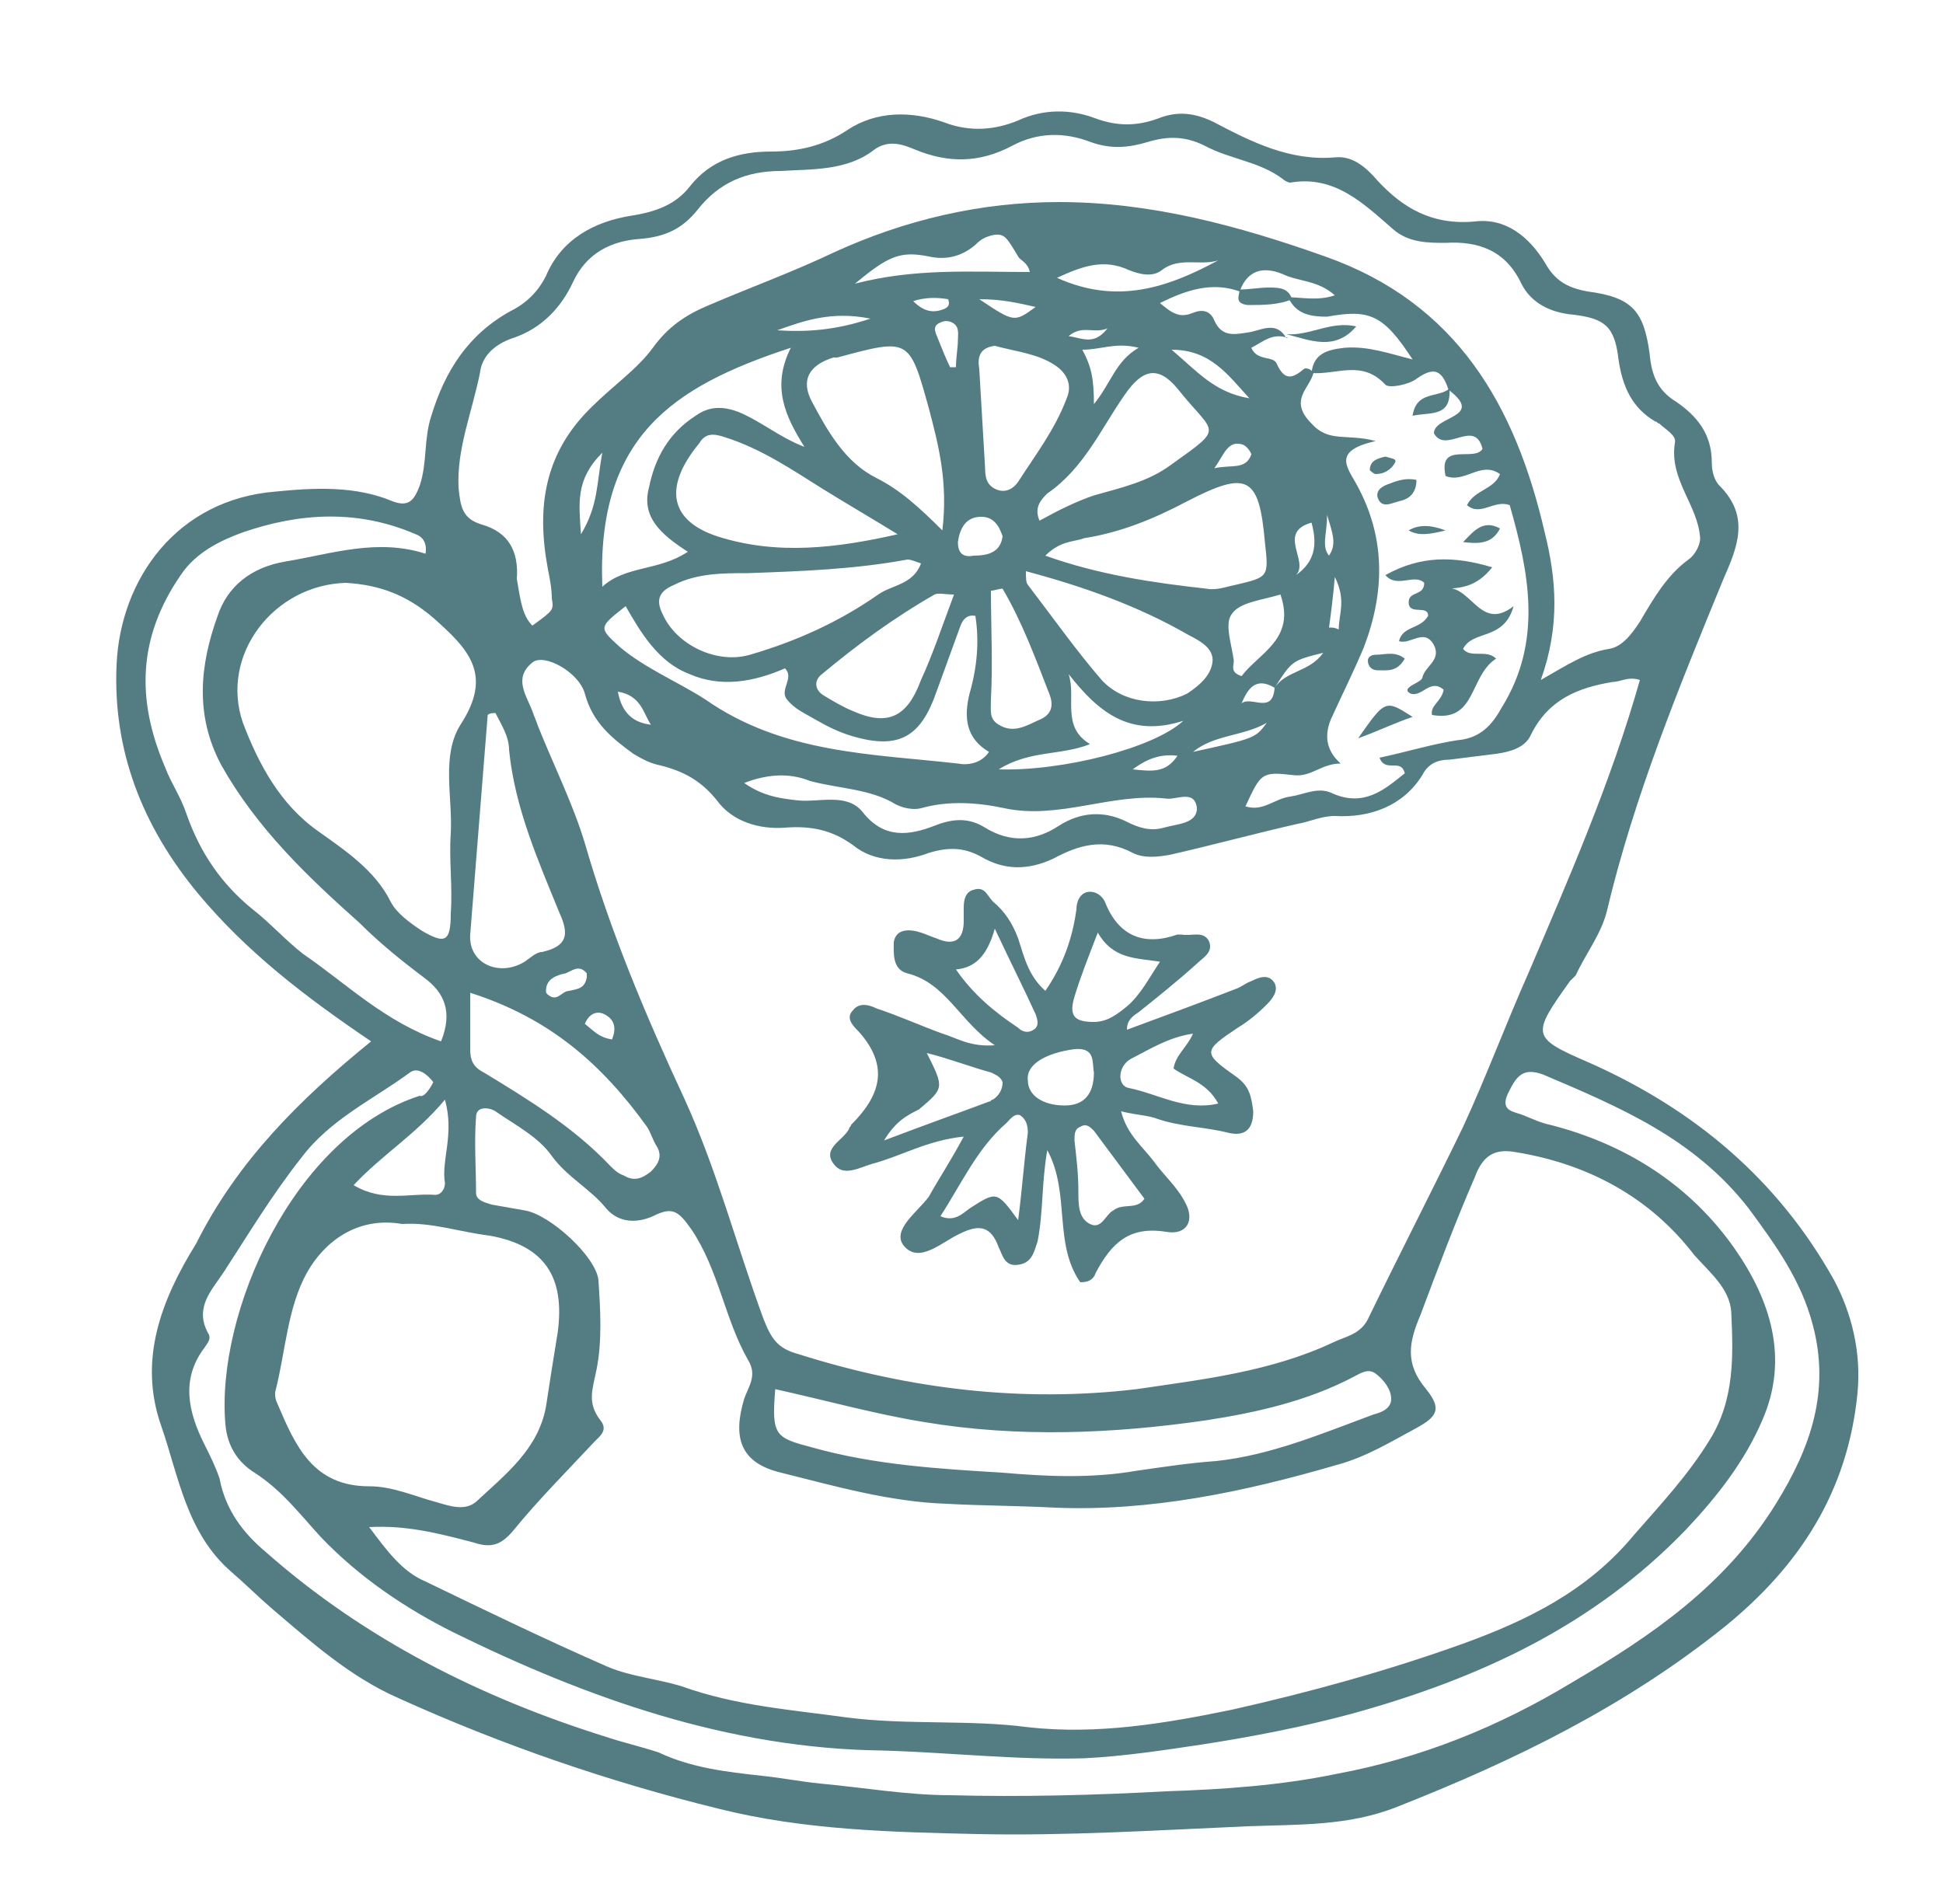 <?xml version="1.0" encoding="utf-8"?>
<!-- Generator: Adobe Illustrator 24.3.0, SVG Export Plug-In . SVG Version: 6.00 Build 0)  -->
<svg version="1.1" id="Layer_1" xmlns="http://www.w3.org/2000/svg" xmlns:xlink="http://www.w3.org/1999/xlink" x="0px" y="0px"
	 viewBox="0 0 100 98" style="enable-background:new 0 0 100 98;" xml:space="preserve">
<style type="text/css">
	.st0{fill:#547D83;}
</style>
<path class="st0" d="M19.1,53.6c-3.4-2.3-6.4-4.6-8.9-7.6C7.3,42.5,5.8,38.6,6,34.2c0.2-4.4,3.1-8.5,8.2-8.9c2-0.2,4.1-0.3,6,0.5
	c0.8,0.3,1.1,0,1.4-0.8c0.4-1.2,0.2-2.4,0.6-3.6c0.7-2.3,1.9-4.2,4.1-5.4c0.8-0.4,1.4-1,1.8-1.8c0.8-1.9,2.5-2.8,4.4-3.1
	c1.3-0.2,2.3-0.6,3-1.5c1.1-1.4,2.6-1.8,4.2-1.8c1.4,0,2.7-0.3,3.9-1.1c1.5-1,3.3-1,5-0.4c1.3,0.5,2.6,0.4,3.8-0.1
	c1.3-0.6,2.7-0.6,4-0.1c1.1,0.4,2.1,0.4,3.2,0c1-0.4,1.9-0.3,2.9,0.2c1.9,1,3.9,2,6.2,1.8c0.9-0.1,1.6,0.5,2.2,1.2
	c1.3,1.4,2.8,2.3,5,2.1c1.6-0.2,2.8,0.8,3.6,2.1c0.5,0.9,1.1,1.3,2.2,1.5c2.3,0.3,2.9,1,3.2,3.2c0.1,1.1,0.4,1.9,1.4,2.5
	c1,0.7,1.8,1.6,1.8,3.1c0,0.4,0.1,0.9,0.4,1.2c1.6,1.6,0.9,3.2,0.2,4.8c-2.3,5.6-4.6,11.2-6,17.1c-0.3,1.2-1.1,2.2-1.6,3.3
	c-0.1,0.1-0.2,0.2-0.3,0.3c-2,2.8-2,2.9,1,4.2c5.4,2.4,9.7,6,12.6,11.2c0.9,1.7,1.4,3.7,1.2,5.8c-0.5,5.1-3,8.9-6.8,12
	C83.7,87.8,78,90.6,71.9,93c-2.5,1-5.1,0.9-7.7,1c-4.6,0.2-9.3,0.5-13.9,0.4c-4.4-0.1-8.9-0.2-13.3-1.3c-5.7-1.4-11.2-3.3-16.5-5.7
	C18,86.3,16,84.5,14,82.8c-0.7-0.6-1.4-1.3-2.1-1.9c-2.3-2-2.7-4.9-3.6-7.5c-1.2-3.4,0-6.5,1.8-9.4C12.2,59.8,15.4,56.6,19.1,53.6z
	 M65.6,35.4c0.6-0.9,1.8-0.8,2.5-1.8C66.5,34,66.5,34,65.6,35.4c-1-0.6-1.4,0.1-1.7,0.8C64.4,35.8,65.5,36.8,65.6,35.4z M66.3,15.3
	c0.7,0,1.5,0.2,2.4-0.1c-0.9-0.8-1.9-0.7-2.7-1.1c-1-0.4-1.8-0.2-2.2,0.9c-1.4-0.5-2.7-0.1-4.1,0.6c0.6,0.5,1,0.8,1.7,0.5
	c0.5-0.2,0.9-0.1,1.1,0.4c0.4,0.9,1.1,0.7,1.8,0.6c0.6-0.1,1.4-0.6,1.9,0.3h0.1c-0.8-0.3-1.3,0.2-1.9,0.5c0.3,0.7,1.1,0.4,1.3,0.8
	c0.4,0.9,0.8,0.8,1.4,0.3c0.1-0.1,0.4,0,0.5,0.2c-0.2,0.8-1.3,1.4-0.1,2.6c0.9,1,1.8,0.5,3.3,0.9c-2.2,0.5-1.5,1.3-1,2.2
	c1.5,2.7,1.5,5.5,0.4,8.4c-0.5,1.2-1.1,2.4-1.6,3.5c-0.4,0.8-0.5,1.7,0.4,2.5c-1,0-1.5,0.7-2.4,0.6c-1.7-0.2-1.7-0.1-2.5,1.6
	c0.9,0.3,1.5-0.4,2.3-0.5c0.7-0.1,1.4-0.5,2.1-0.2c1.7,0.8,2.8-0.2,3.8-1c-0.2-0.8-1,0-1.3-0.8c1.4-0.3,2.7-0.7,4-0.9
	c1.2-0.1,1.8-0.8,2.3-1.7c2.1-3.4,1.4-6.9,0.4-10.4c-0.8-0.3-1.5,0.6-2.2,0c0.4-0.8,1.4-0.8,1.7-1.6c-1-0.7-1.8,0.5-2.8,0.1
	c-0.4-1.8,1.5-0.7,1.9-1.4c-0.4-1.6-1.9,0.3-2.5-0.8c0-0.9,2.6-0.8,0.8-2.2v0.1c-0.3-0.9-0.6-1.5-1.7-0.7c-0.4,0.3-1.4,0.5-1.6,0.3
	c-1.2-1.3-2.5-0.5-3.8-0.6c0.1-1,0.8-1.2,1.7-1.3c1.2-0.1,2.3,0.3,3.5,0.6c-1.5-2.3-2.2-2.6-4.4-2.2C67.5,16.3,66.7,16.2,66.3,15.3z
	 M84.4,35c-0.6-0.2-1,0.1-1.4,0.1c-1.8,0.3-3.3,0.9-4.2,2.7c-0.3,0.7-1.1,0.9-1.8,1c-0.8,0.1-1.6,0.2-2.4,0.3
	c-0.6,0-1.1,0.2-1.4,0.8c-1,1.6-2.7,2.2-4.5,2.1c-0.7,0-1.3,0.3-1.9,0.4c-2.2,0.5-4.4,1.1-6.6,1.6c-0.6,0.1-1.3,0.2-1.9-0.1
	c-1.5-0.8-2.8-0.4-4.1,0.3c-1.3,0.6-2.5,0.6-3.7-0.1c-0.9-0.5-1.7-0.5-2.7-0.2c-1.3,0.5-2.8,0.5-3.9-0.4c-1.1-0.8-2.2-1-3.5-0.9
	s-2.7-0.3-3.5-1.4c-0.8-1-1.7-1.5-2.9-1.8c-0.5-0.1-0.9-0.3-1.4-0.6c-1.1-0.8-2.1-1.6-2.5-3.1c-0.3-1.1-2.1-2.1-2.7-1.6
	c-1,0.8-0.3,1.7,0,2.5c0.1,0.3,0.2,0.5,0.3,0.8c0.8,2,1.8,4,2.4,6c1.3,4.5,3.1,8.8,5.1,13.1c1.7,3.7,2.7,7.6,4.1,11.4
	c0.4,1,0.7,1.5,1.8,1.8c5.7,1.8,11.5,2.5,17.4,1.8c3.4-0.5,6.9-0.9,10.1-2.4c0.6-0.3,1.4-0.4,1.8-1.2c1.6-3.3,3.3-6.6,4.9-9.9
	c1.2-2.6,2.2-5.3,3.4-8C80.7,45.3,82.9,40.3,84.4,35z M19,78.6c0.9,1.2,1.7,2.3,2.9,2.8c3.1,1.5,6.2,3,9.4,4.4
	c1.2,0.5,2.5,0.6,3.8,1c2.8,1,5.6,1.2,8.5,1.6c3.1,0.4,6.3,0.1,9.3,0.5c3.6,0.4,7.1-0.2,10.5-0.9c4-0.9,8-2,11.9-3.4
	c3.3-1.2,6.4-2.7,8.8-5.6c1.4-1.6,2.8-3.1,3.9-4.9c1.3-2.1,1.2-4.4,1.1-6.6c-0.1-1.2-1.1-2-1.9-2.9c-2.3-3-5.5-4.7-9.2-5.3
	c-1.1-0.2-1.7,0.2-2.1,1.3c-1,2.3-1.9,4.7-2.8,7.1c-0.6,1.4-0.8,2.5,0.3,3.8c0.8,1,0.6,1.4-0.5,2c-1.3,0.7-2.6,1.5-4.1,1.9
	c-4.8,1.4-9.6,2.4-14.5,2.2c-1.9-0.1-3.8-0.1-5.6-0.2c-2.9-0.1-5.7-0.9-8.5-1.6c-2.1-0.5-2.5-1.8-1.9-3.8c0.2-0.6,0.7-1.2,0.2-2
	c-1.2-2.1-1.5-4.6-2.9-6.7c-0.7-1-1-1.2-2-0.7c-0.9,0.4-1.8,0.3-2.4-0.4c-0.8-1-2-1.6-2.8-2.7c-0.7-1-1.9-1.6-2.9-2.3
	c-0.3-0.2-1-0.3-1,0.3c-0.1,1.3,0,2.6,0,3.9c0,0.4,0.5,0.5,0.8,0.6c0.6,0.1,1.1,0.2,1.7,0.3c1.3,0.2,3.7,2.4,3.8,3.6
	c0.1,1.5,0.2,3.1-0.1,4.6c-0.2,1-0.5,1.7,0.2,2.6c0.4,0.5,0,0.8-0.3,1.1c-1.4,1.5-2.9,3-4.2,4.6c-0.6,0.7-1.1,0.9-2,0.6
	C22.5,78.9,20.9,78.5,19,78.6z M27.4,32.2c1.1-0.8,1.1-0.8,1-1.4c0-0.5-0.1-1-0.2-1.5c-0.6-3.2-0.2-6,2.3-8.4c1-1,2.3-1.9,3.1-3
	s1.7-1.7,2.9-2.2c2.1-0.9,4.3-1.7,6.4-2.7c3.7-1.7,7.6-2.6,11.6-2.6c4.7,0,9.2,1.2,13.7,2.8c6.8,2.4,9.8,7.7,11.3,14.2
	c0.6,2.4,0.8,4.8-0.2,7.6c1.4-0.8,2.3-1.4,3.5-1.6c0.7-0.1,1.2-0.8,1.6-1.4c0.7-1.2,1.4-2.4,2.5-3.2c0.3-0.2,0.6-0.7,0.6-1.1
	c-0.1-1.7-1.6-3-1.3-4.9c0.1-0.4-0.5-0.7-0.8-1c-0.1,0-0.1-0.1-0.2-0.1c-1.2-0.7-1.7-1.8-1.9-3.2c-0.2-1.7-0.7-2.1-2.3-2.3
	c-1.2-0.1-2.2-0.6-2.7-1.6c-0.8-1.7-2.2-2.2-3.9-2.1c-0.9,0-1.9,0-2.7-0.7c-1.5-1.3-3-2.8-5.3-2.4c-0.1,0-0.3-0.1-0.4-0.2
	c-1.2-0.9-2.7-1-4-1.7C61,7,60.1,7,59.1,7.3s-1.9,0.4-3,0c-1.3-0.5-2.7-0.5-4,0.2c-1.7,0.9-3.3,0.9-5,0.2c-0.7-0.3-1.4-0.5-2.1,0
	c-1.4,1.1-3.2,1-4.8,1.1c-1.8,0-3.2,0.6-4.3,2c-0.8,1-1.7,1.4-3,1.5c-1.4,0.1-2.7,0.7-3.4,2.2c-0.6,1.3-1.6,2.4-3.1,2.9
	c-0.9,0.3-1.6,0.9-1.7,1.8c-0.4,2-1.2,3.9-1.1,5.9c0.1,1,0.2,1.6,1.2,1.9c1.4,0.4,1.9,1.4,1.8,2.8C26.8,31,26.9,31.7,27.4,32.2z
	 M22.3,55.7c-0.3-0.4-0.8-0.8-1.2-0.5c-1.9,1.4-4.1,2.4-5.6,4.4c-1.5,1.9-2.7,3.9-4,5.9c-0.6,0.9-1.5,1.8-0.8,3.1
	c0.2,0.3,0,0.5-0.2,0.8c-1.2,1.6-0.8,3.3,0,4.9c0.3,0.6,0.6,1.2,0.8,1.8c0.3,1.6,1.2,2.8,2.4,3.8c5.1,4.5,11.1,7.5,17.5,9.5
	c0.9,0.3,1.8,0.5,2.7,0.8c1.7,0.8,3.5,1,5.3,1.2c1,0.1,2,0.3,3,0.4c2.2,0.2,4.5,0.6,6.7,0.6c3.7,0.1,7.4,0,11.1-0.2
	c3-0.1,5.9-0.3,8.8-0.9c4.3-0.8,8.3-2.4,12.1-4.7c4.1-2.4,7.9-5,10.5-9.2c1.8-2.9,2.8-5.8,1.9-9.2c-0.6-2.3-1.9-4.1-3.3-6
	c-2.8-3.6-6.6-5.2-10.6-6.9c-1.1-0.4-1.4,0.2-1.8,1c-0.4,0.9,0.3,0.9,0.8,1.1c0.5,0.2,0.9,0.4,1.4,0.5c3.9,1,7.2,3.1,9.5,6.4
	c1.8,2.6,2.8,5.6,1.4,8.8c-0.9,2.1-2.3,3.9-3.9,5.6c-4.8,5-10.7,7.7-17.2,9.5c-2.6,0.7-5.2,1.2-7.8,1.6c-2,0.3-4,0.6-6,0.7
	c-3.5,0.1-6.9-0.3-10.4-0.4C37.5,90,30.2,87.4,23.3,84c-2.4-1.2-4.8-2.8-6.8-4.9c-1.1-1.2-2-2.4-3.4-3.3c-0.8-0.5-1.4-1.3-1.5-2.5
	c-0.5-5.7,3.5-14.8,10-16.9C21.8,56.5,22.1,56.1,22.3,55.7z M20.7,63c-2.3-0.4-4,0.9-4.9,2.5c-1,1.8-1.1,4-1.6,6
	c-0.1,0.3,0,0.6,0.1,0.8c0.9,2.1,1.8,4.2,4.7,4.2c1.2,0,2.3,0.5,3.4,0.8c0.7,0.2,1.5,0.5,2.1,0c1.5-1.4,3.2-2.7,3.6-4.9
	c0.2-1.3,0.4-2.6,0.6-3.8c0.4-2.9-0.7-4.5-3.5-5C23.6,63.4,22.2,62.9,20.7,63z M17.8,30c-3.7,0.1-6.5,3.7-5.3,7.2
	c0.8,2.1,1.9,4.2,3.9,5.6c1.4,1,2.9,2,3.7,3.6c0.3,0.6,1,1.1,1.6,1.5c1.2,0.7,1.5,0.6,1.5-0.9c0.1-1.4-0.1-2.8,0-4.1
	c0.1-1.9-0.5-4,0.5-5.6c1.7-2.6,0.4-3.9-1.4-5.5C20.9,30.6,19.5,30.1,17.8,30z M22.7,53.6c0.6-1.5,0.2-2.5-0.9-3.3
	c-1.2-0.9-2.3-1.8-3.3-2.8c-2.7-2.4-5.3-4.9-7.1-8.1c-1.4-2.6-1.1-5.2-0.2-7.7c0.5-1.5,1.7-2.5,3.5-2.8c2.4-0.4,4.7-1.2,7.2-0.4
	c0.1-0.6-0.2-0.9-0.5-1c-3-1.3-6-1.1-8.9-0.1c-1.1,0.4-2.4,1-3.2,2.2C7.1,32.8,7,36,8.5,39.5c0.3,0.8,0.8,1.5,1.1,2.4
	c0.7,2,1.8,3.6,3.4,4.9c0.9,0.7,1.7,1.6,2.6,2.3C17.8,50.6,19.8,52.6,22.7,53.6z M39.9,71.5c-0.2,2.4,0,2.5,1.9,3
	c3.2,0.9,6.5,1.1,9.8,1.3c2.3,0.2,4.6,0.3,6.9-0.1c1.4-0.2,2.7-0.4,4.1-0.5c2.8-0.3,5.4-1.4,8.1-2.4c0.4-0.1,0.9-0.3,0.9-0.8
	s-0.4-1-0.8-1.3s-0.8,0-1.2,0.2c-2.3,1.2-4.9,1.8-7.5,2.2c-4.8,0.7-9.7,0.9-14.5,0.1C45.1,72.8,42.6,72.1,39.9,71.5z M46.2,27.5
	c-1.3-0.8-2.5-1.5-3.8-2.3c-1.6-1-3.2-2.1-5.1-2.7c-0.6-0.2-1-0.2-1.3,0.3c-1.9,2.3-1.5,4,0.9,4.8C40,28.6,43.1,28.2,46.2,27.5z
	 M50.2,31.7c-0.5-0.1-0.7,0.3-0.8,0.6c-0.4,1.1-0.8,2.2-1.2,3.3c-0.8,2.3-1.9,3-4.3,2.3c-0.7-0.2-1.3-0.5-2-0.9
	c-0.5-0.3-1-0.5-1.4-1s0.4-1.1-0.1-1.6c-1.6,0.7-3.3,1-4.9,0.3c-1.6-0.6-2.5-2.1-3.3-3.5c-1.4,1.1-1.4,1.1-0.3,2.1
	c1.3,1.1,3,1.8,4.4,2.7c4,2.8,8.6,2.8,13,3.3c0.5,0.1,1.2,0,1.6-0.6c-1.2-0.7-1.3-1.8-1-3C50.3,34.3,50.4,33,50.2,31.7z M48.5,27.3
	c0.3-2.5-0.2-4.4-0.7-6.3c-1-3.6-1-3.6-4.7-2.6c-0.1,0-0.1,0-0.2,0c-1.3,0.4-1.7,1.2-1.1,2.3c0.8,1.5,1.7,3.1,3.3,3.9
	C46.3,25.2,47.3,26.1,48.5,27.3z M24.2,51.1c0,1.1,0,2,0,2.9c0,0.5,0.1,0.9,0.7,1.2c2.3,1.4,4.6,2.8,6.5,4.8
	c0.2,0.2,0.4,0.4,0.7,0.5c0.5,0.3,0.9,0.2,1.4-0.2c0.4-0.4,0.6-0.8,0.3-1.3c-0.2-0.3-0.3-0.7-0.5-1C31,54.8,28.3,52.4,24.2,51.1z
	 M47.4,29c-0.3-0.1-0.5-0.2-0.7-0.2c-2.7,0.5-5.4,0.6-8.2,0.7c-1.3,0-2.6,0-3.8,0.6c-0.7,0.3-1,0.7-0.6,1.5c0.7,1.6,2.8,2.6,4.5,2.1
	c2.4-0.7,4.6-1.7,6.6-3.1C45.9,30.1,47,30.1,47.4,29z M53.8,28.6c2.8,1,5.6,1.4,8.3,1.7c0.5,0.1,1-0.1,1.5-0.2
	c1.7-0.4,1.7-0.4,1.5-2.2c-0.3-3.4-0.9-3.7-4-2.1c-1.7,0.9-3.4,1.6-5.3,1.9C55.3,27.9,54.6,27.8,53.8,28.6z M25.5,36.7
	c-0.1,0-0.3,0-0.4,0.1c-0.3,3.8-0.6,7.5-0.9,11.3c-0.1,1.5,1.5,2.2,2.8,1.4c0.3-0.2,0.6-0.5,0.9-0.5c1.3-0.3,1.4-0.9,0.9-2
	c-1.1-2.7-2.3-5.4-2.6-8.4C26.2,37.9,25.8,37.3,25.5,36.7z M35.4,28.4c-1.4-0.9-2.4-1.8-2-3.3c0.3-1.5,1-2.8,2.4-3.7
	c0.7-0.5,1.4-0.5,2.2-0.2c1.2,0.5,2.1,1.3,3.4,1.8c-1-1.6-1.7-3.1-0.7-5.1c-6.1,2-10,4.6-9.7,12.3C32.2,29.1,33.9,29.4,35.4,28.4z
	 M52.8,29.4c0,0.3,0,0.6,0.1,0.7c1.3,1.7,2.5,3.4,3.8,4.9c1.1,1.2,3,1.4,4.4,0.7c0.6-0.4,1.2-0.9,1.3-1.6c0.1-0.7-0.6-1.1-1.2-1.4
	C58.6,31.2,55.8,30.2,52.8,29.4z M53.5,26.8c0.9-0.5,1.9-1,2.8-1.3c1.4-0.4,2.8-0.7,4-1.6c2.8-2,2.2-1.5,0.3-3.9
	c-1-1.2-1.8-1-2.7,0.3c-1.2,1.7-2.1,3.8-4,5.1C53.6,25.7,53.2,26.1,53.5,26.8z M38.3,40.3c1,0.7,1.9,0.8,2.8,0.9
	c1.1,0.1,2.5-0.4,3.3,0.6c1.1,1.4,2.4,1.2,3.7,0.7c1-0.4,1.8-0.4,2.6,0.1c1.3,0.8,2.6,0.7,3.8-0.1c1.1-0.7,2.3-0.8,3.5-0.2
	c0.6,0.3,1.2,0.5,1.9,0.3s1.7-0.2,1.7-1c-0.1-1-1.1-0.4-1.6-0.5c-2.8-0.3-5.5,1.1-8.3,0.5c-1.4-0.3-2.9-0.4-4.3,0
	c-0.4,0.1-0.9,0-1.3-0.2c-1.3-0.8-2.9-0.8-4.4-1.2C40.7,39.8,39.6,39.8,38.3,40.3z M51.2,17.8c-0.8,0.1-0.9,0.6-0.8,1.2
	c0.1,1.7,0.2,3.4,0.3,5.1c0,0.5,0.1,0.9,0.6,1.1s0.9-0.1,1.1-0.4c0.9-1.4,1.9-2.7,2.5-4.3c0.3-0.7,0-1.3-0.6-1.7
	C53.4,18.2,52.3,18.1,51.2,17.8z M49.1,30.6c-0.5,0-0.8-0.1-1,0c-2.1,1.2-4,2.6-5.8,4.1c-0.4,0.3-0.4,0.8,0.1,1.1s1,0.6,1.5,0.8
	c1.8,0.8,2.8,0.3,3.5-1.6C48,33.7,48.5,32.2,49.1,30.6z M51.6,30.3c-0.2,0-0.4,0.1-0.6,0.1c0,1.9,0.1,3.7,0,5.6c0,0.6-0.1,1,0.4,1.3
	c0.8,0.5,1.5,0,2.2-0.3c0.6-0.3,0.6-0.8,0.4-1.3C53.3,33.9,52.6,32,51.6,30.3z M51.4,39.6c3.3,0.1,8-1.1,9.5-2.5
	c-2.8,0.9-4.4-0.5-5.9-2.4c0.4,1.2-0.4,2.7,1.1,3.6C54.6,38.9,53,38.6,51.4,39.6z M18.2,61c1.5,0.9,2.9,0.4,4.2,0.5
	c0.3,0,0.5-0.3,0.5-0.6c-0.2-1.2,0.5-2.5,0-4.3C21.4,58.4,19.7,59.4,18.2,61z M53,14c-0.1-0.5-0.5-0.6-0.6-0.8
	c-0.6-1-0.7-1.2-1.3-1.1c-0.4,0.1-0.6,0.2-0.9,0.5c-0.7,0.6-1.5,0.8-2.4,0.6c-1.5-0.3-2.1,0-3.8,1.4C47.1,13.8,49.9,14,53,14z
	 M65.9,30.6c-1,0.3-2.1,0.4-2.5,1c-0.4,0.5,0,1.6,0.1,2.4c0,0.3-0.2,0.6,0.4,0.8C64.8,33.6,66.7,32.9,65.9,30.6z M54.4,14.3
	c3.1,1.4,5.7,0.5,8.3-0.9c-0.9,0.3-2-0.2-2.9,0.5c-0.5,0.4-1.2,0.2-1.7,0C56.8,13.3,55.7,13.7,54.4,14.3z M51.6,27.6
	c-0.2-0.6-0.5-1-1.1-1c-0.8,0-1.1,0.6-1.2,1.3c0,0.6,0.3,0.8,0.8,0.7C50.9,28.6,51.5,28.4,51.6,27.6z M58.6,17.9
	c-1.2-0.3-1.9,0.1-2.9,0.1c0.5,0.9,0.6,1.6,0.6,2.8C57.2,19.7,57.4,18.6,58.6,17.9z M60.3,18c1.3,1.1,2.2,2.2,4,2.5
	C63.2,19.3,62.3,18,60.3,18z M44.8,16.4c-2-0.4-3.4,0.1-4.8,0.6C41.5,17.1,43,17,44.8,16.4z M29.9,27.5c0.9-1.5,0.8-2.6,1.1-4.2
	C29.6,24.7,29.8,25.9,29.9,27.5z M66.7,29.6c1-0.7,1.1-1.6,0.8-2.7C65.7,27.4,67.4,28.9,66.7,29.6z M48.9,18.9c0.1,0,0.2,0,0.3,0
	c0-0.5,0.1-1,0.1-1.4c0-0.3,0.1-0.7-0.3-0.9c-0.2-0.1-0.4-0.1-0.6,0c-0.5,0.2-0.2,0.6-0.1,0.9C48.5,18,48.7,18.5,48.9,18.9z
	 M61.4,38.7c3.2-0.7,3.2-0.7,3.8-1.5C64,37.9,62.5,37.8,61.4,38.7z M30.2,50.3c0-0.1,0-0.2,0-0.2c-0.4-0.5-0.8-0.1-1.1,0
	c-0.5,0.1-1,0.3-1,0.9c0,0.1,0,0.1,0.1,0.2c0.5,0.4,0.7-0.2,1.1-0.2C29.7,50.9,30.1,50.9,30.2,50.3z M50.4,15.4
	c1.8,1.2,1.8,1.2,2.9,0.4C52.4,15.6,51.6,15.4,50.4,15.4z M31.8,35.6c0.2,1.1,0.8,1.6,1.7,1.7C33.1,36.7,33,35.8,31.8,35.6z
	 M62.5,24.1c0.9-0.2,1.6,0.1,1.9-0.7c0-0.1-0.2-0.4-0.4-0.5C63.2,22.6,63,23.4,62.5,24.1z M31.5,53.5c0.2-0.5,0.2-1-0.4-1.3
	c-0.4-0.2-0.8,0-1,0.5C30.5,53,30.8,53.4,31.5,53.5z M68.7,29.7c-0.1,1.1-0.2,1.9-0.3,2.6c0.2,0,0.3,0,0.5,0.1
	C68.9,31.6,69.3,30.9,68.7,29.7z M60.6,38.9c-0.8-0.1-1.5,0.1-2.3,0.7C59.3,39.7,60,39.8,60.6,38.9z M47,15.5
	c0.6,0.6,1.1,0.6,1.6,0.4c0.2-0.1,0.3-0.2,0.2-0.5C48.2,15.3,47.6,15.3,47,15.5z M55,17.3c0.7,0.1,1.3,0.5,2-0.4
	C56.3,17.2,55.7,16.7,55,17.3z M68.3,26.5c0,1-0.3,1.6,0.1,2.1C68.8,28,68.6,27.5,68.3,26.5z"/>
<path class="st0" d="M49.6,58.5c-1.9,0.2-3.2,1-4.7,1.4c-0.7,0.2-1.5,0.7-2,0c-0.6-0.8,0.5-1.2,0.8-1.8c0-0.1,0.1-0.1,0.1-0.2
	c1.5-1.5,2-3,0.4-4.8c-0.3-0.3-0.7-0.7-0.3-1.1c0.3-0.4,0.8-0.3,1.2-0.1c1.2,0.4,2.3,0.9,3.4,1.3c0.7,0.2,1.4,0.7,2.7,0.6
	c-1.8-1.2-2.5-3.2-4.5-3.7C45.9,49.9,46,49,46,48.5c0.1-0.7,0.8-0.7,1.4-0.5c0.3,0.1,0.5,0.2,0.8,0.3c0.9,0.4,1.4,0.1,1.4-0.9
	c0-0.2,0-0.4,0-0.7c0-0.4,0.1-0.8,0.5-0.9c0.6-0.2,0.7,0.3,1,0.6c0.6,0.5,1,1.1,1.3,1.9c0.3,0.9,0.5,1.9,1.4,2.7
	c0.9-1.3,1.4-2.7,1.6-4.2c0-0.4,0.2-0.9,0.7-0.9c0.4,0,0.7,0.3,0.8,0.6c0.7,1.7,2,2.2,3.7,1.6c0.1,0,0.1,0,0.2,0
	c0.5,0.1,1.1-0.2,1.4,0.3c0.3,0.6-0.3,0.9-0.6,1.2c-1,0.9-2,1.7-3,2.5C58.3,52.3,58,52.5,58,53c1.9-0.7,3.8-1.4,5.6-2.1
	c0.3-0.1,0.5-0.3,0.8-0.4c0.4-0.2,0.9-0.4,1.2,0.1c0.2,0.4-0.1,0.8-0.4,1.1c-0.5,0.5-1,0.9-1.5,1.2c-1.8,1.2-1.8,1.3-0.1,2.5
	c0.7,0.5,0.8,1,0.9,1.8c0,1-0.5,1.3-1.3,1.1C62,58,60.8,58,59.6,57.6c-0.5-0.2-1.1-0.2-1.9-0.4c0.3,1.2,1.1,1.8,1.7,2.6
	c0.5,0.7,1.2,1.3,1.6,2.1c0.5,0.9,0.1,1.7-1,1.5c-1.9-0.3-2.8,0.6-3.6,2.1c-0.1,0.3-0.3,0.5-0.8,0.5c-1.4-2-0.5-4.6-1.7-6.8
	c-0.3,1.7-0.2,3.2-0.5,4.7c-0.2,0.6-0.3,1.1-1,1.2s-0.8-0.5-1-0.9c-0.4-1.1-1-1.2-2-0.7c-0.9,0.4-2.1,1.6-2.9,0.6
	c-0.6-0.8,0.7-1.7,1.3-2.5C48.3,60.7,48.9,59.8,49.6,58.5z M52.4,62.8c0.2-1.5,0.3-3,0.5-4.5c0-0.4-0.1-0.7-0.4-0.9
	c-0.3-0.1-0.5,0.2-0.7,0.4c-1.5,1.3-2.3,3.1-3.4,4.8c0.7,0.3,1.1-0.1,1.5-0.4C51.3,61.3,51.3,61.3,52.4,62.8z M56.5,48
	c-0.5,1.3-0.9,2.3-1.2,3.3s0,1.3,1,1.3c0.7,0,1.2-0.4,1.7-0.8c0.7-0.6,1.1-1.4,1.7-2.3C58.5,49.3,57.3,49.4,56.5,48z M58.9,61.7
	c-0.9-1.2-1.7-2.3-2.6-3.5c-0.2-0.2-0.4-0.4-0.7-0.2c-0.3,0.1-0.3,0.4-0.3,0.7c0.1,0.9,0.2,1.7,0.2,2.6c0,0.7,0,1.4,0.6,1.7
	s0.8-0.5,1.2-0.7C57.8,61.9,58.5,62.3,58.9,61.7z M61.4,53.2c-1.3,0.2-2.2,0.8-3.2,1.3c-0.7,0.4-0.7,1.4-0.1,1.5
	c1.5,0.3,2.9,1.2,4.6,0.8c-0.6-1.1-1.6-1.3-2.3-1.8C60.5,54.3,61.1,53.9,61.4,53.2z M45.5,58.7c2.1-0.8,3.8-1.4,5.4-2
	c0.1,0,0.1-0.1,0.2-0.1c0.3-0.2,0.5-0.5,0.5-0.9c-0.1-0.3-0.4-0.4-0.6-0.5c-1.1-0.3-2.1-0.7-3.3-1c0.9,1.8,0.9,1.8-0.4,2.9
	C46.7,57.4,46.1,57.7,45.5,58.7z M49.2,49.9c0.9,1.3,2,2.2,3.2,3c0.2,0.2,0.5,0.3,0.8,0.1s0.2-0.5,0.1-0.8c-0.6-1.3-1.3-2.7-2.1-4.4
	C50.8,49.2,50.2,49.8,49.2,49.9z M56.3,55.2c-0.1-0.5,0.1-1.3-1-1.2c-1.5,0.2-2.5,0.8-2.4,1.6c0,0.8,0.8,1.3,1.9,1.3
	C55.8,56.9,56.3,56.3,56.3,55.2z"/>
<path class="st0" d="M77,33.9c-1.4,0.9-1,3.3-3.3,2.9c-0.1-0.5,0.5-0.7,0.6-1.3c-0.7-0.6-1.1,0.4-1.7,0.2c-0.2-0.1-0.2-0.2-0.1-0.3
	c0.2-0.2,0.6-0.3,0.7-0.5c0.1-0.6,1-0.9,0.6-1.7c-0.5-0.9-1.2,0-1.8-0.2c0.2-0.8,1.1-0.6,1.5-1.3c0-0.6-1,0-1-0.7
	c0-0.6,0.8-0.3,0.8-1c-0.5-0.5-1.4,0.3-2-0.4c1.8-1,3.5-1,5.5-0.4c-0.8,1-1.6,1.1-2.6,1.1c1.5-0.4,1.9,2.3,3.7,0.9
	c-0.5,1.8-2.1,1.2-2.6,2.2C75.7,33.9,76.5,33.4,77,33.9z"/>
<path class="st0" d="M72.7,36.9c-0.9,0.3-1.7,0.7-2.8,1.1C71.3,36,71.3,36,72.7,36.9z"/>
<path class="st0" d="M74.6,20c0.1,1.5-1,1.2-1.9,1.4C72.9,20.1,74,20.5,74.6,20L74.6,20z"/>
<path class="st0" d="M72.9,24.7c0,0.7-0.4,1-0.9,1.1c-0.4,0.1-0.9,0.4-1.1-0.2c-0.1-0.4,0.3-0.6,0.6-0.7
	C72,24.7,72.4,24.6,72.9,24.7z"/>
<path class="st0" d="M72.3,33.9c-0.4,0.7-0.9,0.6-1.4,0.6c-0.3,0-0.5-0.2-0.5-0.5c0-0.2,0.2-0.3,0.4-0.3
	C71.3,33.7,71.8,33.5,72.3,33.9z"/>
<path class="st0" d="M75.3,27.9c0.5-0.5,1-1.2,1.9-0.7C76.8,28,76.1,28,75.3,27.9z"/>
<path class="st0" d="M71.3,23.5c0.3,0.1,0.6,0.1,0.5,0.3c-0.2,0.4-0.6,0.6-1,0.6c-0.1,0-0.3-0.2-0.3-0.2
	C70.5,23.7,70.9,23.6,71.3,23.5z"/>
<path class="st0" d="M74.4,27.3c-0.8,0.2-1.4,0.3-1.9,0C73,27,73.6,27,74.4,27.3z"/>
<path class="st0" d="M63.8,14.9c0.5,0,1-0.1,1.5-0.1s1,0,1.2,0.6c-0.7,0.3-1.5,0.3-2.3,0.3C63.5,15.6,63.8,15.2,63.8,14.9z"/>
<path class="st0" d="M66.2,17.2c1.2,0.1,2.3-0.7,3.6-0.4C68.7,18.1,67.4,17.5,66.2,17.2L66.2,17.2z"/>
</svg>
